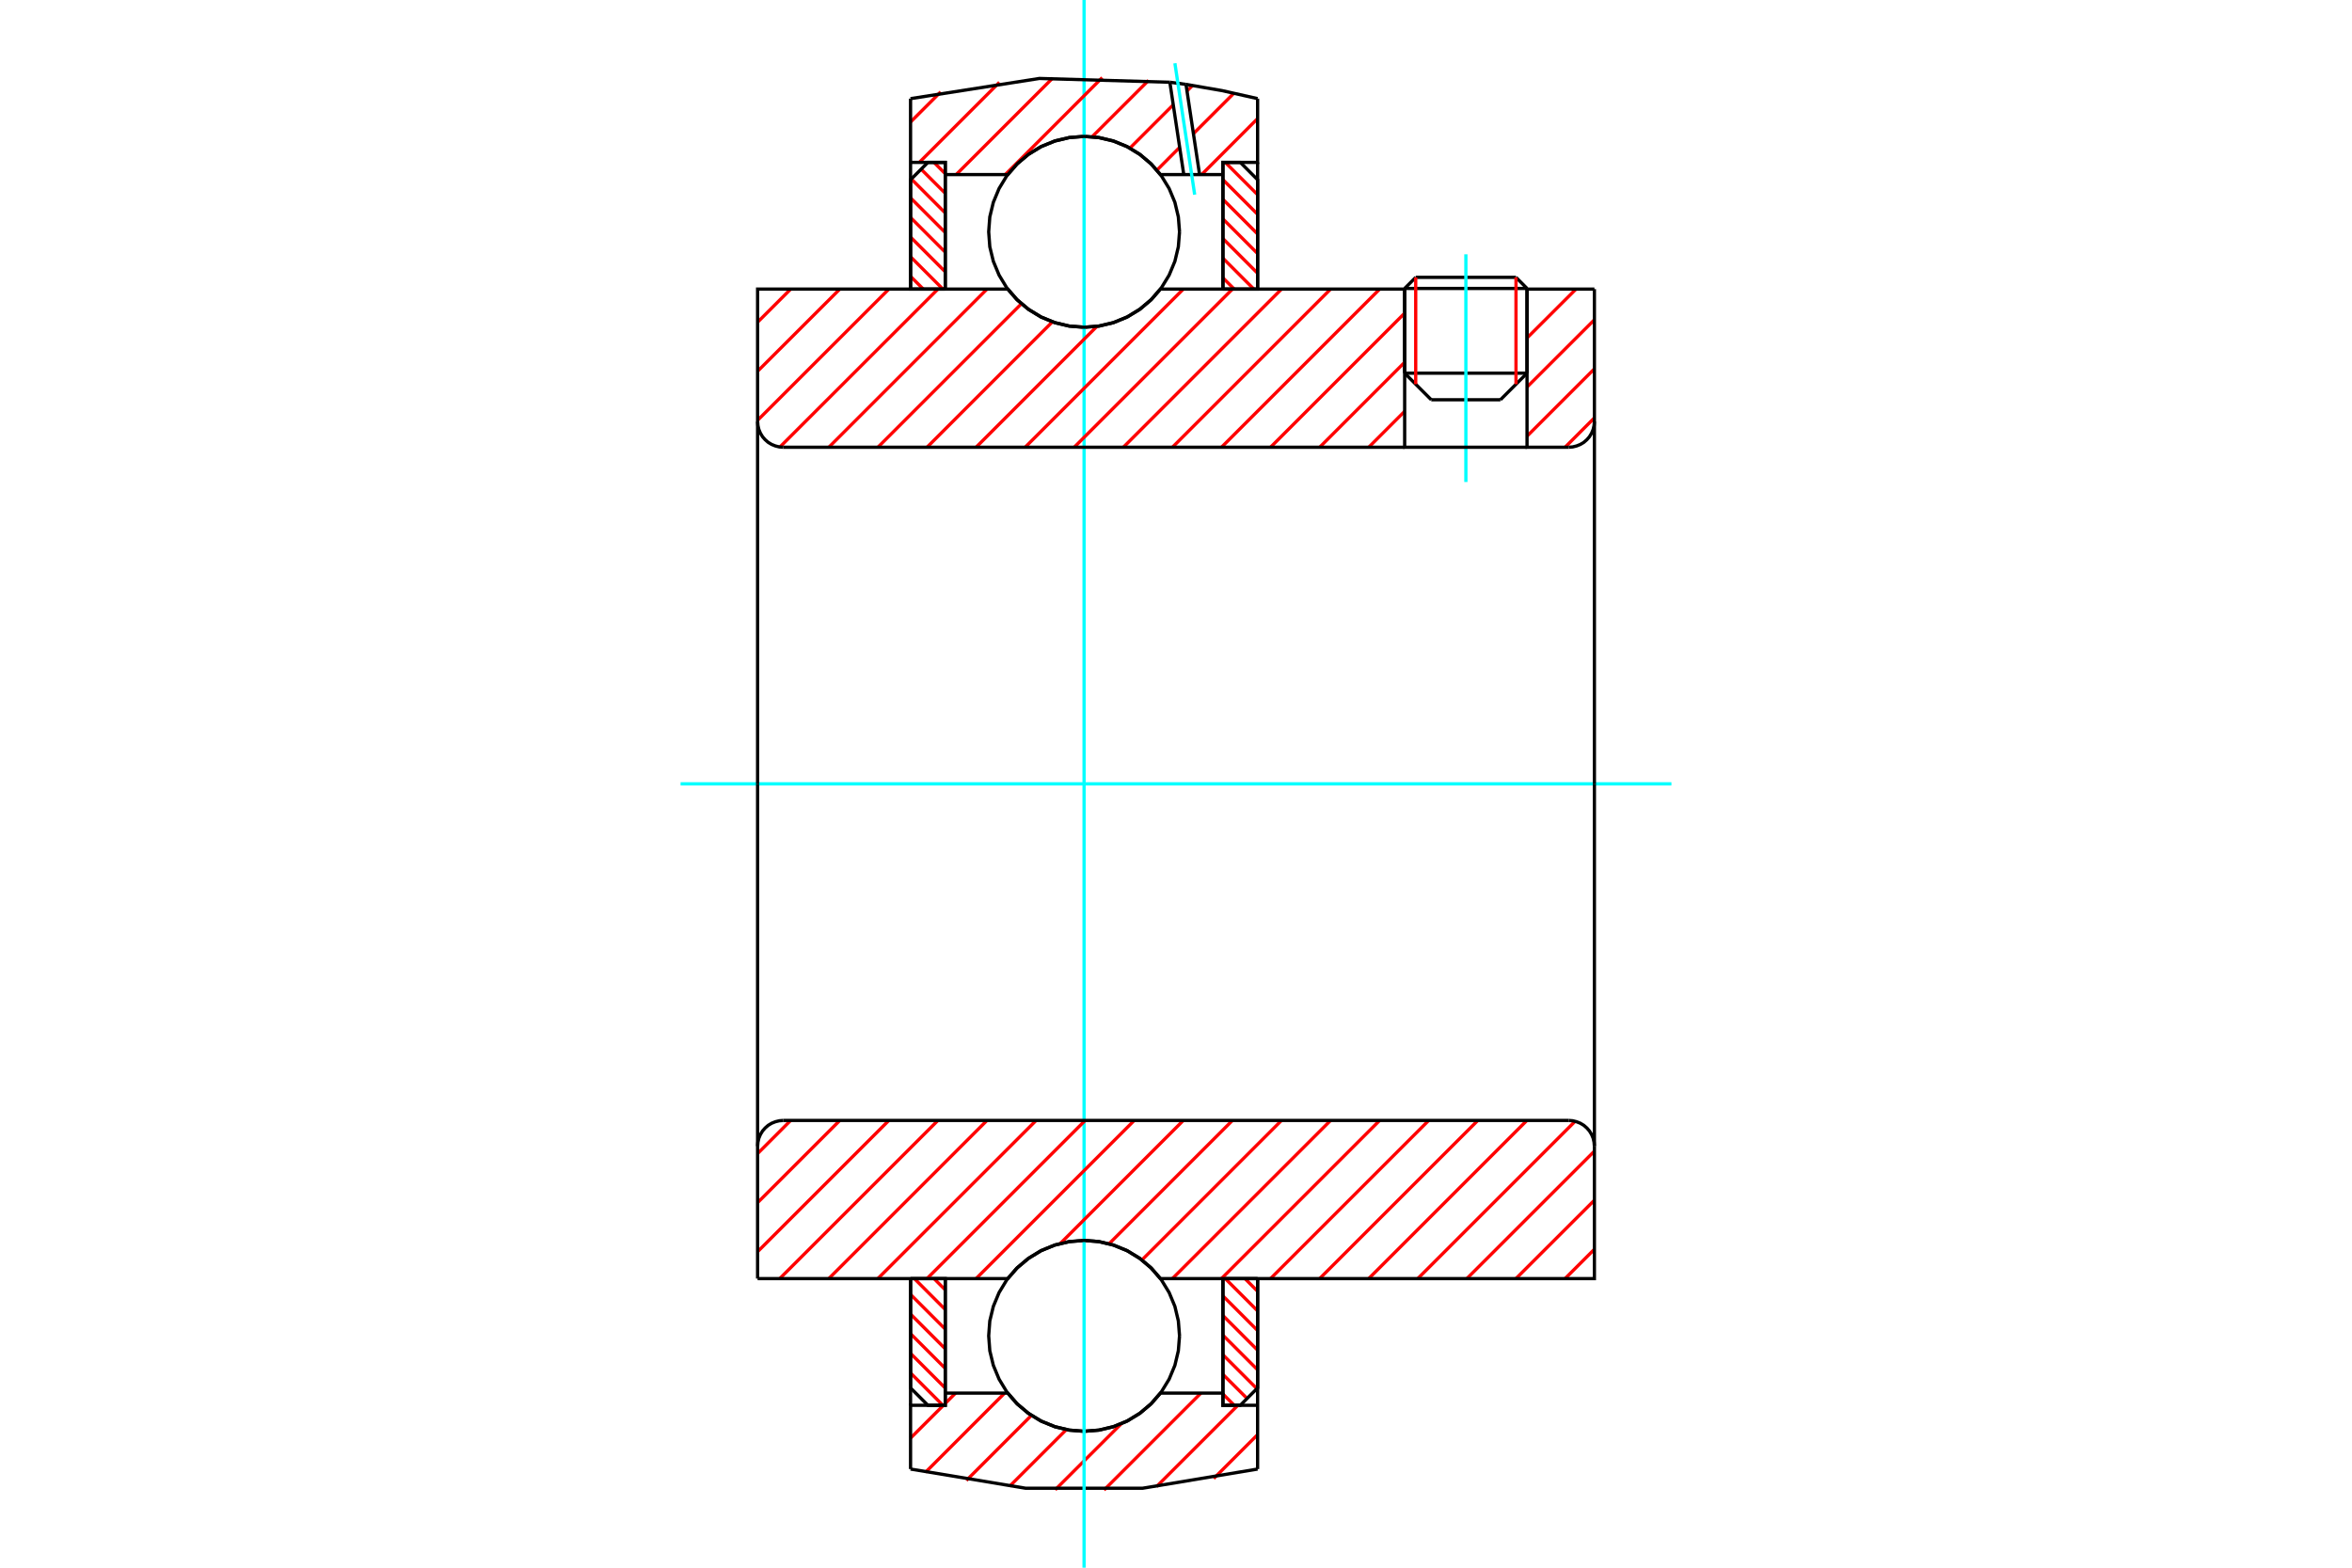 <?xml version="1.0" standalone="no"?>
<!DOCTYPE svg PUBLIC "-//W3C//DTD SVG 1.1//EN"
	"http://www.w3.org/Graphics/SVG/1.1/DTD/svg11.dtd">
<svg xmlns="http://www.w3.org/2000/svg" height="100%" width="100%" viewBox="0 0 36000 24000">
	<rect x="-1800" y="-1200" width="39600" height="26400" style="fill:#FFF"/>
	<g style="fill:none; fill-rule:evenodd" transform="matrix(1 0 0 1 0 0)">
		<g style="fill:none; stroke:#000; stroke-width:50; shape-rendering:geometricPrecision">
			<line x1="23373" y1="4416" x2="21500" y2="4416"/>
			<line x1="21669" y1="4246" x2="23204" y2="4246"/>
			<line x1="21500" y1="5713" x2="23373" y2="5713"/>
			<line x1="22966" y1="6120" x2="21907" y2="6120"/>
			<line x1="21669" y1="4246" x2="21500" y2="4416"/>
			<line x1="23373" y1="4416" x2="23204" y2="4246"/>
			<line x1="22966" y1="6120" x2="23373" y2="5713"/>
			<line x1="21500" y1="5713" x2="21907" y2="6120"/>
			<line x1="21500" y1="4416" x2="21500" y2="5713"/>
			<line x1="23373" y1="5713" x2="23373" y2="4416"/>
		</g>
		<g style="fill:none; stroke:#0FF; stroke-width:50; shape-rendering:geometricPrecision">
			<line x1="22437" y1="7379" x2="22437" y2="3893"/>
		</g>
		<g style="fill:none; stroke:#F00; stroke-width:50; shape-rendering:geometricPrecision">
			<line x1="23204" y1="4246" x2="23204" y2="5882"/>
			<line x1="21669" y1="5882" x2="21669" y2="4246"/>
			<line x1="13937" y1="21019" x2="14432" y2="21514"/>
			<line x1="13937" y1="20719" x2="14468" y2="21250"/>
			<line x1="13937" y1="20418" x2="14468" y2="20949"/>
			<line x1="13937" y1="20118" x2="14468" y2="20649"/>
			<line x1="13937" y1="19817" x2="14468" y2="20348"/>
			<line x1="13995" y1="19574" x2="14468" y2="20048"/>
			<line x1="14296" y1="19574" x2="14468" y2="19747"/>
		</g>
		<g style="fill:none; stroke:#000; stroke-width:50; shape-rendering:geometricPrecision">
			<polyline points="13937,19574 13937,21248 14203,21514 14468,21514 14468,19574 13937,19574"/>
		</g>
		<g style="fill:none; stroke:#0FF; stroke-width:50; shape-rendering:geometricPrecision">
			<line x1="10417" y1="12000" x2="25583" y2="12000"/>
		</g>
		<g style="fill:none; stroke:#F00; stroke-width:50; shape-rendering:geometricPrecision">
			<line x1="13937" y1="4231" x2="14132" y2="4426"/>
			<line x1="13937" y1="3931" x2="14432" y2="4426"/>
			<line x1="13937" y1="3630" x2="14468" y2="4161"/>
			<line x1="13937" y1="3330" x2="14468" y2="3861"/>
			<line x1="13937" y1="3029" x2="14468" y2="3560"/>
			<line x1="13949" y1="2740" x2="14468" y2="3260"/>
			<line x1="14099" y1="2590" x2="14468" y2="2959"/>
			<line x1="14296" y1="2486" x2="14468" y2="2659"/>
		</g>
		<g style="fill:none; stroke:#000; stroke-width:50; shape-rendering:geometricPrecision">
			<polyline points="14468,4426 14468,2486 14203,2486 13937,2752 13937,4426 14468,4426"/>
		</g>
		<g style="fill:none; stroke:#F00; stroke-width:50; shape-rendering:geometricPrecision">
			<line x1="19055" y1="19574" x2="19249" y2="19769"/>
			<line x1="18754" y1="19574" x2="19249" y2="20069"/>
			<line x1="18718" y1="19839" x2="19249" y2="20370"/>
			<line x1="18718" y1="20139" x2="19249" y2="20670"/>
			<line x1="18718" y1="20440" x2="19249" y2="20971"/>
			<line x1="18718" y1="20740" x2="19238" y2="21260"/>
			<line x1="18718" y1="21041" x2="19088" y2="21410"/>
			<line x1="18718" y1="21341" x2="18891" y2="21514"/>
		</g>
		<g style="fill:none; stroke:#000; stroke-width:50; shape-rendering:geometricPrecision">
			<polyline points="19249,19574 19249,21248 18984,21514 18718,21514 18718,19574 19249,19574"/>
		</g>
		<g style="fill:none; stroke:#F00; stroke-width:50; shape-rendering:geometricPrecision">
			<line x1="18754" y1="2486" x2="19249" y2="2981"/>
			<line x1="18718" y1="2750" x2="19249" y2="3281"/>
			<line x1="18718" y1="3051" x2="19249" y2="3582"/>
			<line x1="18718" y1="3351" x2="19249" y2="3882"/>
			<line x1="18718" y1="3652" x2="19249" y2="4183"/>
			<line x1="18718" y1="3952" x2="19191" y2="4426"/>
			<line x1="18718" y1="4253" x2="18891" y2="4426"/>
		</g>
		<g style="fill:none; stroke:#000; stroke-width:50; shape-rendering:geometricPrecision">
			<polyline points="18718,4426 18718,2486 18984,2486 19249,2752 19249,4426 18718,4426"/>
			<polyline points="18054,3549 18036,3321 17983,3098 17895,2886 17775,2690 17626,2516 17452,2367 17256,2247 17045,2160 16822,2106 16593,2088 16365,2106 16142,2160 15930,2247 15735,2367 15560,2516 15411,2690 15292,2886 15204,3098 15150,3321 15133,3549 15150,3778 15204,4000 15292,4212 15411,4408 15560,4582 15735,4731 15930,4851 16142,4938 16365,4992 16593,5010 16822,4992 17045,4938 17256,4851 17452,4731 17626,4582 17775,4408 17895,4212 17983,4000 18036,3778 18054,3549"/>
			<polyline points="18054,20451 18036,20222 17983,20000 17895,19788 17775,19592 17626,19418 17452,19269 17256,19149 17045,19062 16822,19008 16593,18990 16365,19008 16142,19062 15930,19149 15735,19269 15560,19418 15411,19592 15292,19788 15204,20000 15150,20222 15133,20451 15150,20679 15204,20902 15292,21114 15411,21310 15560,21484 15735,21633 15930,21753 16142,21840 16365,21894 16593,21912 16822,21894 17045,21840 17256,21753 17452,21633 17626,21484 17775,21310 17895,21114 17983,20902 18036,20679 18054,20451"/>
		</g>
		<g style="fill:none; stroke:#F00; stroke-width:50; shape-rendering:geometricPrecision">
			<line x1="19249" y1="21963" x2="18577" y2="22635"/>
			<line x1="18947" y1="21514" x2="17702" y2="22758"/>
			<line x1="18382" y1="21327" x2="16898" y2="22811"/>
			<line x1="17163" y1="21796" x2="16151" y2="22807"/>
			<line x1="16322" y1="21886" x2="15451" y2="22756"/>
			<line x1="15787" y1="21669" x2="14791" y2="22665"/>
			<line x1="15377" y1="21327" x2="14165" y2="22540"/>
			<line x1="14626" y1="21327" x2="14468" y2="21485"/>
			<line x1="14440" y1="21514" x2="13937" y2="22016"/>
		</g>
		<g style="fill:none; stroke:#000; stroke-width:50; shape-rendering:geometricPrecision">
			<polyline points="19249,19574 19249,21514 19249,22490"/>
			<polyline points="13937,22490 15700,22784 17487,22784 19249,22490"/>
			<polyline points="13937,22490 13937,21514 14468,21514 14468,21327 14468,19574"/>
			<polyline points="14468,21327 15425,21327 15574,21497 15747,21641 15940,21758 16149,21843 16368,21894 16593,21912 16818,21894 17038,21843 17247,21758 17440,21641 17613,21497 17762,21327 18718,21327 18718,19574"/>
			<polyline points="18718,21327 18718,21514 19249,21514"/>
			<line x1="13937" y1="21514" x2="13937" y2="19574"/>
		</g>
		<g style="fill:none; stroke:#0FF; stroke-width:50; shape-rendering:geometricPrecision">
			<line x1="16593" y1="24000" x2="16593" y2="0"/>
		</g>
		<g style="fill:none; stroke:#F00; stroke-width:50; shape-rendering:geometricPrecision">
			<line x1="19249" y1="1815" x2="18392" y2="2673"/>
			<line x1="18883" y1="1430" x2="18267" y2="2046"/>
			<line x1="18056" y1="2256" x2="17708" y2="2605"/>
			<line x1="18253" y1="1309" x2="18168" y2="1393"/>
			<line x1="17958" y1="1604" x2="17294" y2="2268"/>
			<line x1="17581" y1="1230" x2="16716" y2="2094"/>
			<line x1="16871" y1="1188" x2="15387" y2="2673"/>
			<line x1="16113" y1="1195" x2="14635" y2="2673"/>
			<line x1="15297" y1="1260" x2="14071" y2="2486"/>
			<line x1="14398" y1="1407" x2="13937" y2="1868"/>
		</g>
		<g style="fill:none; stroke:#000; stroke-width:50; shape-rendering:geometricPrecision">
			<polyline points="13937,4426 13937,2486 13937,1510"/>
			<polyline points="17906,1259 15910,1201 13937,1510"/>
			<polyline points="18153,1292 18030,1275 17906,1259"/>
			<polyline points="19249,1510 18704,1387 18153,1292"/>
			<polyline points="19249,1510 19249,2486 18718,2486 18718,2673 18718,4426"/>
			<polyline points="18718,2673 18361,2673 18119,2673 17762,2673 17613,2503 17440,2359 17247,2242 17038,2157 16818,2106 16593,2088 16368,2106 16149,2157 15940,2242 15747,2359 15574,2503 15425,2673 14468,2673 14468,4426"/>
			<polyline points="14468,2673 14468,2486 13937,2486"/>
			<line x1="19249" y1="2486" x2="19249" y2="4426"/>
		</g>
		<g style="fill:none; stroke:#0FF; stroke-width:50; shape-rendering:geometricPrecision">
			<line x1="18286" y1="2980" x2="17983" y2="968"/>
		</g>
		<g style="fill:none; stroke:#000; stroke-width:50; shape-rendering:geometricPrecision">
			<line x1="18119" y1="2673" x2="17906" y2="1259"/>
			<line x1="18361" y1="2673" x2="18153" y2="1292"/>
		</g>
		<g style="fill:none; stroke:#F00; stroke-width:50; shape-rendering:geometricPrecision">
			<line x1="24404" y1="19125" x2="23955" y2="19574"/>
			<line x1="24404" y1="18374" x2="23203" y2="19574"/>
			<line x1="24404" y1="17623" x2="22452" y2="19574"/>
			<line x1="24109" y1="17166" x2="21701" y2="19574"/>
			<line x1="23371" y1="17153" x2="20950" y2="19574"/>
			<line x1="22620" y1="17153" x2="20199" y2="19574"/>
			<line x1="21868" y1="17153" x2="19447" y2="19574"/>
			<line x1="21117" y1="17153" x2="18696" y2="19574"/>
			<line x1="20366" y1="17153" x2="17945" y2="19574"/>
			<line x1="19615" y1="17153" x2="17478" y2="19290"/>
			<line x1="18864" y1="17153" x2="16975" y2="19042"/>
			<line x1="18112" y1="17153" x2="16229" y2="19037"/>
			<line x1="17361" y1="17153" x2="14940" y2="19574"/>
			<line x1="16610" y1="17153" x2="14189" y2="19574"/>
			<line x1="15859" y1="17153" x2="13437" y2="19574"/>
			<line x1="15107" y1="17153" x2="12686" y2="19574"/>
			<line x1="14356" y1="17153" x2="11935" y2="19574"/>
			<line x1="13605" y1="17153" x2="11596" y2="19162"/>
			<line x1="12854" y1="17153" x2="11596" y2="18411"/>
			<line x1="12102" y1="17153" x2="11596" y2="17660"/>
		</g>
		<g style="fill:none; stroke:#000; stroke-width:50; shape-rendering:geometricPrecision">
			<line x1="11596" y1="12000" x2="11596" y2="19574"/>
			<polyline points="11989,17153 11928,17158 11868,17173 11811,17196 11758,17228 11711,17269 11671,17315 11639,17368 11615,17425 11601,17485 11596,17547"/>
			<line x1="11989" y1="17153" x2="24011" y2="17153"/>
			<polyline points="24404,17547 24399,17485 24385,17425 24361,17368 24329,17315 24289,17269 24242,17228 24189,17196 24132,17173 24072,17158 24011,17153"/>
			<polyline points="24404,17547 24404,19574 23873,19574 17762,19574 17613,19405 17440,19261 17247,19144 17038,19059 16818,19008 16593,18990 16368,19008 16149,19059 15940,19144 15747,19261 15574,19405 15425,19574 12127,19574 11596,19574"/>
			<line x1="24404" y1="12000" x2="24404" y2="17547"/>
		</g>
		<g style="fill:none; stroke:#F00; stroke-width:50; shape-rendering:geometricPrecision">
			<line x1="24404" y1="6397" x2="23955" y2="6847"/>
			<line x1="24404" y1="5646" x2="23373" y2="6677"/>
			<line x1="24404" y1="4895" x2="23373" y2="5925"/>
			<line x1="24122" y1="4426" x2="23373" y2="5174"/>
			<line x1="21500" y1="6297" x2="20950" y2="6847"/>
			<line x1="21500" y1="5546" x2="20199" y2="6847"/>
			<line x1="21500" y1="4794" x2="19447" y2="6847"/>
			<line x1="21117" y1="4426" x2="18696" y2="6847"/>
			<line x1="20366" y1="4426" x2="17945" y2="6847"/>
			<line x1="19615" y1="4426" x2="17194" y2="6847"/>
			<line x1="18864" y1="4426" x2="16442" y2="6847"/>
			<line x1="18112" y1="4426" x2="15691" y2="6847"/>
			<line x1="16790" y1="4996" x2="14940" y2="6847"/>
			<line x1="16109" y1="4926" x2="14189" y2="6847"/>
			<line x1="15634" y1="4650" x2="13437" y2="6847"/>
			<line x1="15107" y1="4426" x2="12686" y2="6847"/>
			<line x1="14356" y1="4426" x2="11938" y2="6843"/>
			<line x1="13605" y1="4426" x2="11596" y2="6434"/>
			<line x1="12854" y1="4426" x2="11596" y2="5683"/>
			<line x1="12102" y1="4426" x2="11596" y2="4932"/>
		</g>
		<g style="fill:none; stroke:#000; stroke-width:50; shape-rendering:geometricPrecision">
			<line x1="24404" y1="12000" x2="24404" y2="4426"/>
			<polyline points="24011,6847 24072,6842 24132,6827 24189,6804 24242,6772 24289,6731 24329,6685 24361,6632 24385,6575 24399,6515 24404,6453"/>
			<polyline points="24011,6847 23373,6847 23373,4426"/>
			<polyline points="23373,6847 21500,6847 21500,4426"/>
			<line x1="21500" y1="6847" x2="11989" y2="6847"/>
			<polyline points="11596,6453 11601,6515 11615,6575 11639,6632 11671,6685 11711,6731 11758,6772 11811,6804 11868,6827 11928,6842 11989,6847"/>
			<polyline points="11596,6453 11596,4426 12127,4426 15425,4426 15574,4595 15747,4739 15940,4856 16149,4941 16368,4992 16593,5010 16818,4992 17038,4941 17247,4856 17440,4739 17613,4595 17762,4426 21500,4426"/>
			<line x1="23373" y1="4426" x2="24404" y2="4426"/>
			<line x1="11596" y1="12000" x2="11596" y2="6453"/>
		</g>
	</g>
</svg>
